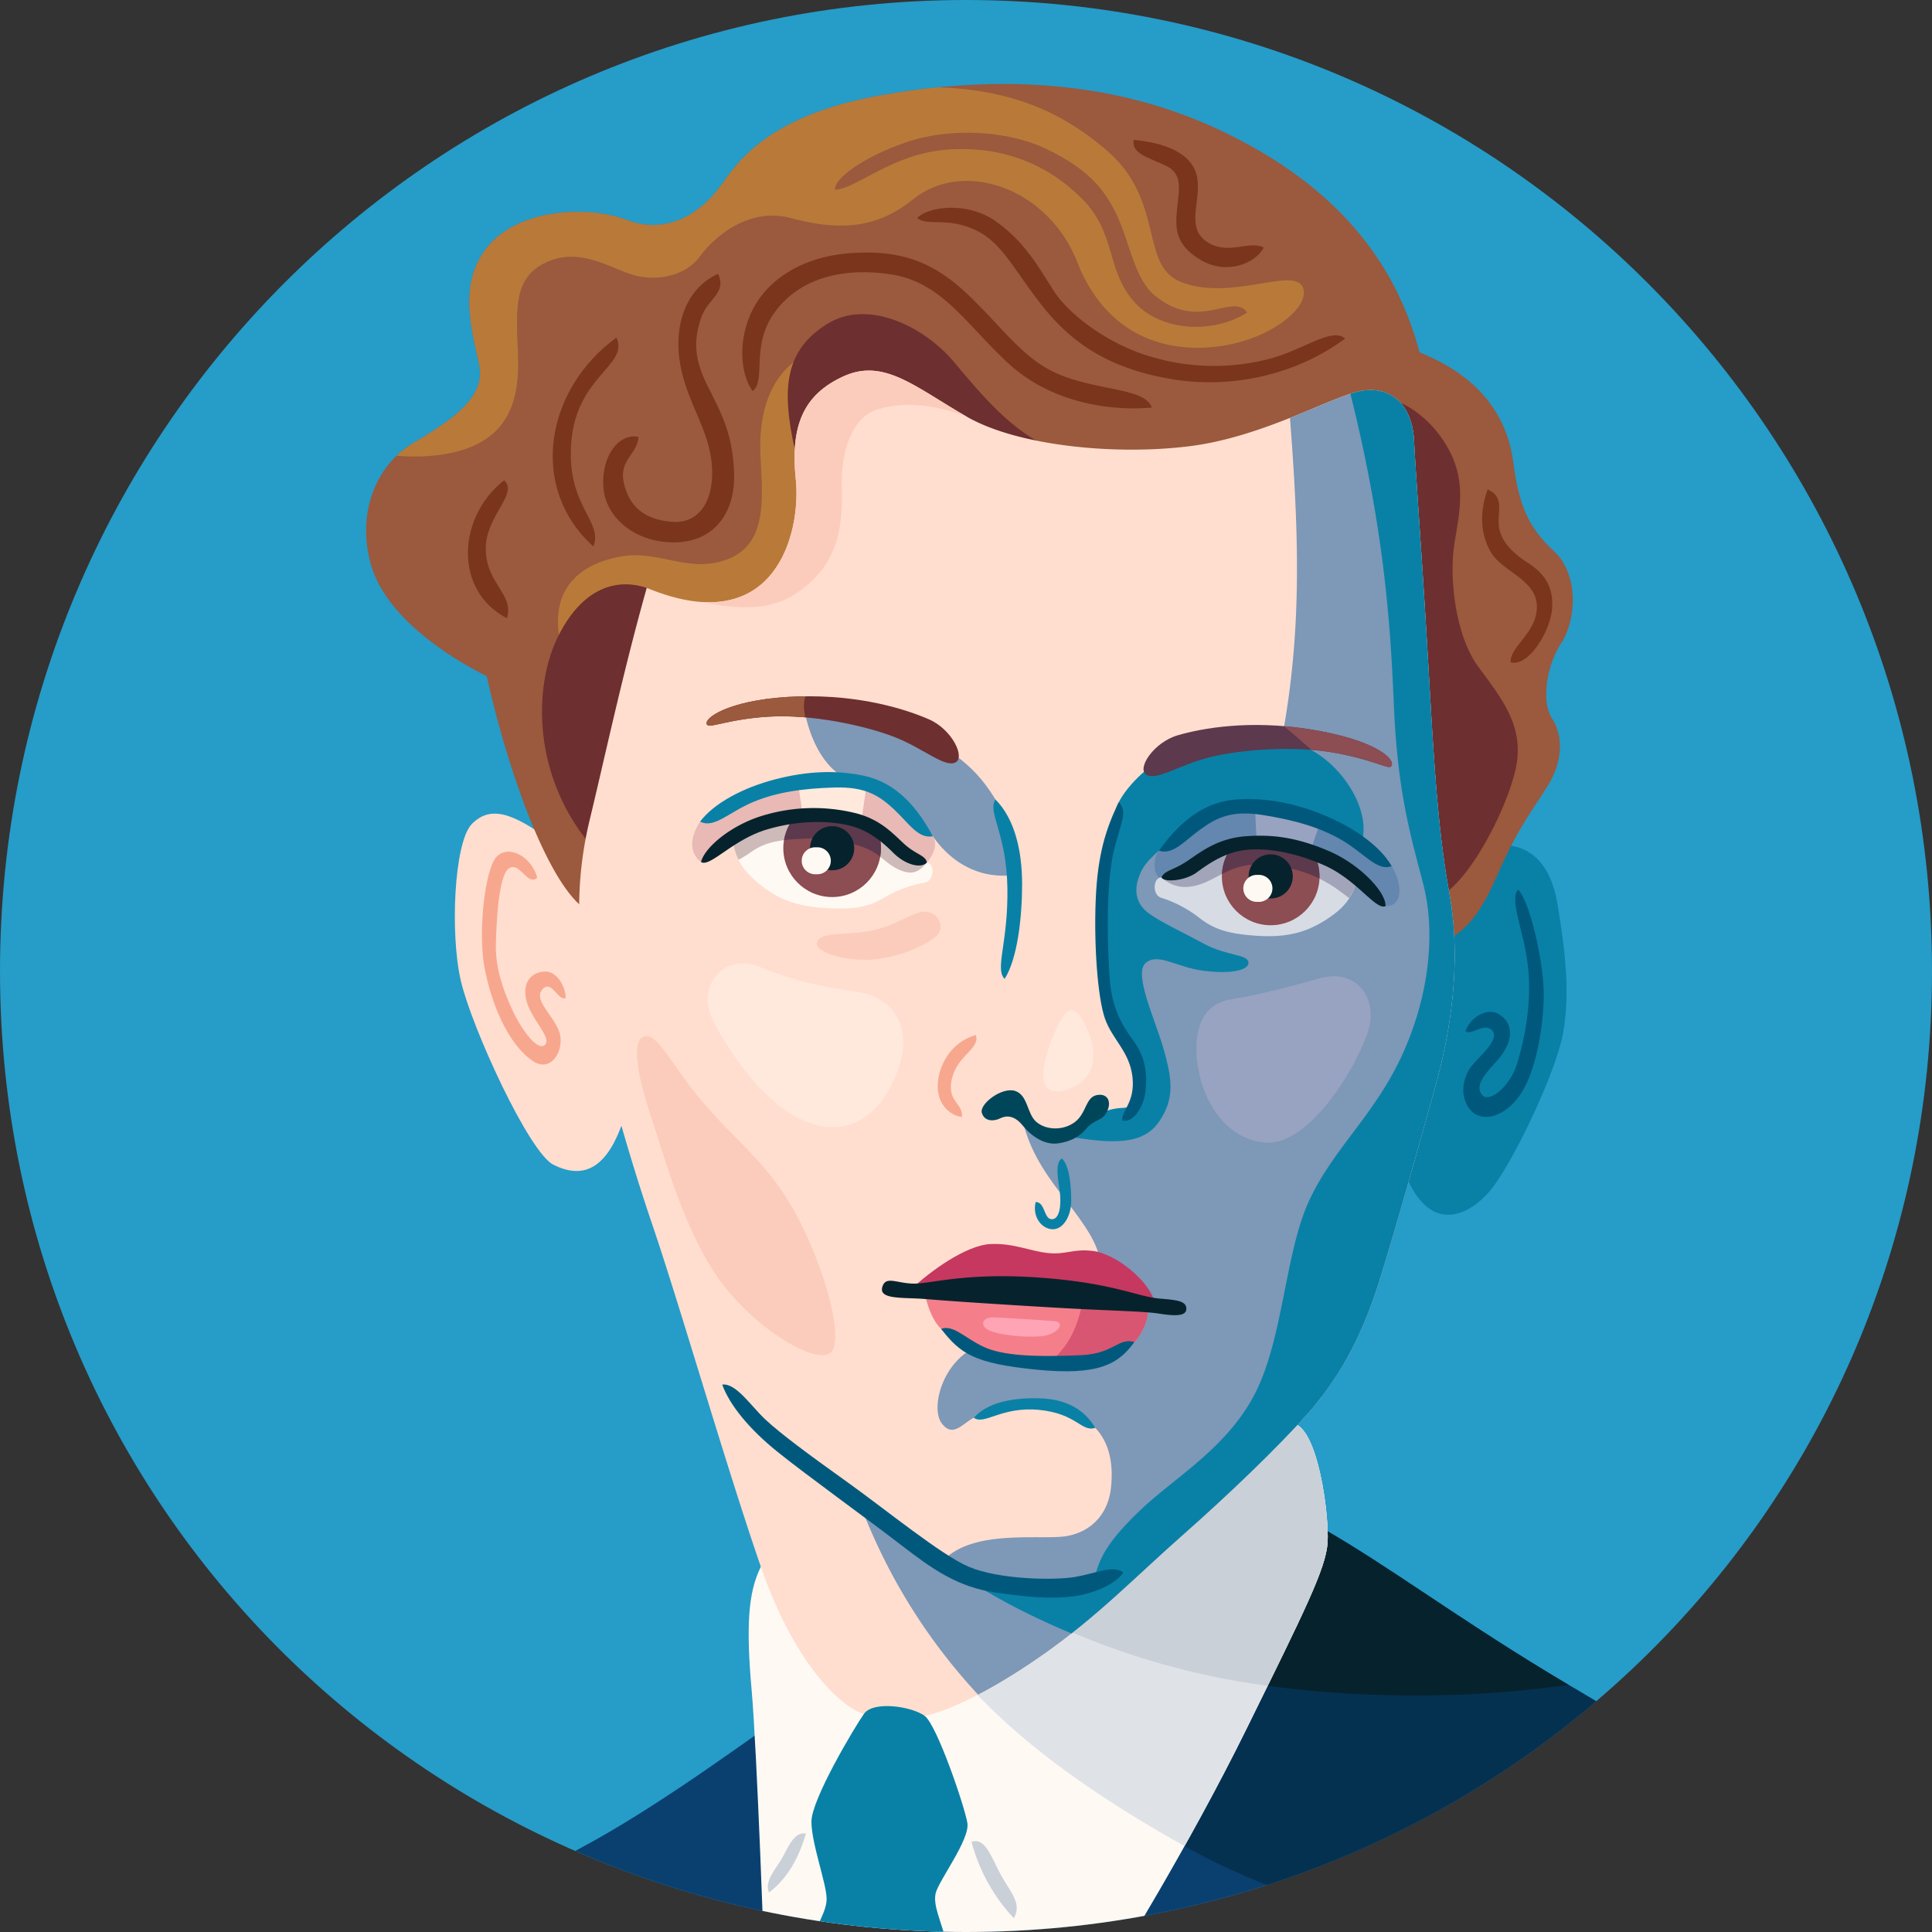 <svg id="Layer_4" data-name="Layer 4" xmlns="http://www.w3.org/2000/svg" viewBox="0 0 700 700"><rect x="0" y="0" width="700" height="700" fill="#333333" stroke="none"/><defs><style>.cls-2{fill:#0a4070}.cls-3{fill:#fff9f3}.cls-4{fill:#9b593d}.cls-5{fill:#ffdecf}.cls-6{fill:#6d2f2f}.cls-7{fill:#d7dbe4}.cls-8{fill:#5c394d}.cls-9{fill:#f47f8b}.cls-14{fill:#06232d}.cls-17{fill:#cad0d8}.cls-18{fill:#0981a6}.cls-20{fill:#b97a39}.cls-22{fill:#fbccbc}.cls-23{fill:#7e98b7}.cls-25{fill:#98a3c1}.cls-27{fill:#ffe9dc}.cls-28{fill:#7a351c}.cls-29{fill:#00597d}.cls-32{fill:#8c4d53}.cls-34{fill:#f8a78f}</style><clipPath id="clip-path"><path d="M700 351.84C700 546.16 543.3 700 350 700S0 546.16 0 351.84 156.7 0 350 0s350 157.53 350 351.84z" fill="none"/></clipPath><clipPath id="clip-path-2"><path class="cls-2" d="M151.67 707.67c0-10 15.33-18.67 42-30s58-33.34 83.33-51.34 178.67-86 202-72.66 47.33 31.33 81.33 52 118 66.66 136 99.33z"/></clipPath><clipPath id="clip-path-3"><path class="cls-3" d="M275.67 567.67c-4.72 9.42-5.34 22-3.34 44.66s4.67 100 4.67 100h126.67s26.66-42.66 48-86 28.66-58 29.33-67.33-3.33-42-12.67-43.33S281 557 275.67 567.67z"/></clipPath><clipPath id="clip-path-4"><path class="cls-4" d="M516.33 343.67c17-4.09 22-17.34 28-30.67s11.34-20 16.67-28.67 5.33-18 1.33-24-2-19.33 3.34-27.33 6.66-24.67-2.67-33.33-12.67-16.67-14.67-32-10.66-30.67-34-40C505.67 95 484.33 67 441.67 47S355 28.33 320.33 34.33 271 53 262.33 65.67 241 85 227 79.67s-38.67-4-50 9.33-6 30.67-3.33 43.33S161 153.67 149 161s-20 24-14.67 43.33 28.67 34 42 40.67c9.34 41.33 24.67 79.33 37.34 85.33s286 17.34 302.66 13.34z"/></clipPath><clipPath id="clip-path-5"><path class="cls-5" d="M512.33 159.67c-.66-13.34-8.66-20-19.33-18s-35.33 16.66-62 20-62 0-80.67-10.67-30-21.33-44.66-14.67-19.34 18-17.34 37.34-7.33 58.66-54 39.33c-8.66 30.67-15.33 62-20.66 84s-4.67 42.67-.67 62.67 13.33 54.66 23.33 84 26.67 87.33 39.34 124S305.67 619 313 621a49.14 49.14 0 0 0 22 .67c7.33-1.34 22.67-8 42.67-22s34-28.67 50.66-43.34 34.67-32 45.34-44 19.33-26.66 26-48 14-48 20-69.33 10-46.67 5.33-72-6-57.33-8-90.67-4.07-60.66-4.67-72.66z"/></clipPath><clipPath id="clip-path-6"><path class="cls-3" d="M335.83 312.5c3.06.34 2.67 6.83-1 7.33a44 44 0 0 0-14.66 5.5c-5.5 3.17-10.5 4.34-21.17 3.67s-17.33-3.33-23.83-8.67-8.67-9.5-9.67-15.66c9-5.84 19-9.84 34.67-8.34s19.66 6.17 23.33 9.34 7.83 6.33 12.33 6.83z"/></clipPath><clipPath id="clip-path-7"><path class="cls-6" d="M346 276.33c4-1.67-1-12-9.33-15.66s-25-9-47.34-8.34c-23 .69-33.33 7-33.33 9.67s6.33-1.33 22.33-2.33S313.67 263 324 267s18 11 22 9.33z"/></clipPath><clipPath id="clip-path-8"><path class="cls-7" d="M420.84 317.91c-3.08-.05-3.53 6.44 0 7.41a43.71 43.71 0 0 1 13.83 7.34c5.05 3.86 9.86 5.66 20.52 6.38s17.66-1.04 24.81-5.52 9.82-8.3 11.61-14.29c-8.17-6.94-17.57-12.2-33.3-12.74S438 310.07 434 312.73s-8.64 5.27-13.16 5.18z"/></clipPath><clipPath id="clip-path-9"><path class="cls-8" d="M415.43 280.74c-3.76-2.18 2.54-11.77 11.28-14.33s26-5.7 48-2.15c22.71 3.65 30 10.1 29.61 12.74s-3.91-1-19.65-4.05-35.47-1.26-46.23 1.38-19.26 8.58-23.01 6.41z"/></clipPath><clipPath id="clip-path-10"><path class="cls-9" d="M411 486.25c2.92-3.08 6-9.25 4.5-14l-80.5-4s1.5 9 6 13.25 13.25 11.5 34.25 12.5 31.25-3 35.75-7.75z"/></clipPath></defs><g clip-path="url(#clip-path)"><path d="M700 351.84C700 546.16 543.3 700 350 700S0 546.16 0 351.84 156.7 0 350 0s350 157.53 350 351.84z" fill="#269cc8"/><path class="cls-2" d="M151.67 707.67c0-10 15.33-18.67 42-30s58-33.34 83.33-51.34 178.67-86 202-72.66 47.33 31.33 81.33 52 118 66.66 136 99.33z"/><g clip-path="url(#clip-path-2)"><path d="M312 546c19 46.5 42.12 81.69 121 125 51 28 185.92 62.32 267.33 65.33 18 .67 32-18.66 11.34-54s-178-156-240-174.66-136 20-159.67 38.33z" fill="#053151"/><path class="cls-14" d="M615.93 506.34c1.12 52.11-6.07 96.22-31.6 101.33C531 618.33 471 615 433 606s-64-22.67-92-39.75c64.67-81.25 273.71-116.67 274.93-59.91z"/></g><path class="cls-3" d="M275.67 567.67c-4.72 9.42-5.34 22-3.34 44.66s4.67 100 4.67 100h126.67s26.66-42.66 48-86 28.66-58 29.33-67.33-3.33-42-12.67-43.33S281 557 275.67 567.67z"/><g clip-path="url(#clip-path-3)"><path d="M312 546c19 46.5 42.12 81.69 121 125 51 28 185.92 62.32 267.33 65.33 18 .67 32-18.66 11.34-54s-178-156-240-174.66-136 20-159.67 38.33z" fill="#dfe3e8"/><path class="cls-17" d="M615.93 506.34c1.12 52.11-6.07 96.22-31.6 101.33C531 618.33 471 615 433 606s-64-22.67-92-39.75c64.67-81.25 273.71-116.67 274.93-59.91z"/></g><path class="cls-5" d="M200 305c-14.65-11-22.5-13-29-6.5s-8 40-4 57 24.68 62.09 33.5 66.5c12 6 20 0 25.5-16.5s-2.5-68-7.5-78S208 311 200 305z"/><path class="cls-18" d="M540.33 306.33c12.85-1.56 21.34 5.34 24 21.34s4.67 32 2 46.66-18.66 48-26.66 57.34S515.67 449 507 419s6-109.33 33.33-112.67z"/><path class="cls-4" d="M516.33 343.67c17-4.09 22-17.34 28-30.67s11.34-20 16.67-28.67 5.33-18 1.33-24-2-19.33 3.34-27.33 6.66-24.67-2.67-33.33-12.67-16.67-14.67-32-10.66-30.67-34-40C505.67 95 484.33 67 441.67 47S355 28.33 320.33 34.33 271 53 262.33 65.67 241 85 227 79.67s-38.67-4-50 9.33-6 30.67-3.33 43.33S161 153.67 149 161s-20 24-14.67 43.33 28.67 34 42 40.67c9.34 41.33 24.67 79.33 37.34 85.33s286 17.34 302.66 13.34z"/><g clip-path="url(#clip-path-4)"><path class="cls-20" d="M472 104c3.5 7.5-14.5 22-38 22-23.67 0-37.25-14.43-43.67-31-10.33-26.67-41.15-37.74-59.66-22.67C316.33 84 301.5 83 286.5 79s-27.5 6.5-33 14-16.5 9-24.5 6.5-19-10-31-4.5-11 16.67-10.33 33.33-3.34 29.34-20 34.67-44 1.33-48.67-7.33 8.67-68 85.33-102C258.55 29.62 288.08 34.22 321 32c37-2.5 59.6 5 80 22.5 21 18 12 41.46 26.5 47.5 18 7.5 41-5.5 44.5 2z"/><path class="cls-20" d="M291.5 128.5c-12.91 7.38-16.5 21.5-16 35.5s3.33 32.33-11.17 38.33-25.33-3.33-39.66-.66C211.36 204.14 200 212 202.5 230s54.5 39 92.5 7 7-114.5-3.5-108.5z"/></g><path class="cls-6" d="M501.33 143.67c9.1 2.3 18.34 9 24 20s3.67 21.33 1.67 33 0 33.33 8.67 45 15.66 20.66 14 34-16.67 44.33-29 49.66-32.5-185-19.34-181.66zM234.33 213c-9.44-3.19-22.33-1.5-31.83 17s-10 52.5 13.5 78.5 31.67-91 18.33-95.5zM382.5 163c-15.13-5.67-26.5-19.5-37-32s-31-23-46-13.5-16.5 23-11.5 45.5 114.5 7.5 94.5 0z"/><path class="cls-5" d="M512.33 159.67c-.66-13.34-8.66-20-19.33-18s-35.33 16.66-62 20-62 0-80.67-10.67-30-21.33-44.66-14.67-19.34 18-17.34 37.34-7.33 58.66-54 39.33c-8.66 30.67-15.33 62-20.66 84s-4.67 42.67-.67 62.67 13.33 54.66 23.33 84 26.67 87.33 39.34 124S305.67 619 313 621a49.14 49.14 0 0 0 22 .67c7.33-1.34 22.67-8 42.67-22s34-28.67 50.66-43.34 34.67-32 45.34-44 19.33-26.66 26-48 14-48 20-69.33 10-46.67 5.33-72-6-57.33-8-90.67-4.07-60.66-4.67-72.66z"/><g clip-path="url(#clip-path-5)"><path class="cls-22" d="M234.33 213c22.83 6.47 40.67 11 54.17 2s17-21 16.5-37.5 5-26.5 12.5-29 18.67-3 32.83 2.5 3.67-22-27.83-27-65.5 30.5-79.5 50-29.83 33-8.67 39z"/><path class="cls-23" d="M466.33 138.67c4.34 51 5.67 86.33-1.33 126-24 9.33-51 23.33-56 41.66s-3 43.67.67 55.34 9 19 9 27.33S417 409 407 410s-14.17 1.08-20.33 1.67-10.29.71-16.55-7.55c2.13 10.5 6.63 18.38 13.88 27.88s12.75 16.5 14.25 23.25 4 12.25 3 21.5-6.75 16.5-13.75 17.5-23 0-35.75-5.25c-10.75 6.25-14.5 21.5-10.5 26.75s7.42.08 11.58-2.08a51.94 51.94 0 0 1 22.17-4.92c8.5.25 16.67 3.17 21.83 8.58s6.67 13.17 5.67 21.92-6.5 15.5-15.75 17.25-35-3-45.75 9.75c9.13 5.57-15.67-9.92-29-20.25 16.33 42.33 49.33 89.67 121 125 70.08 34.55 140-20 151.33-63.33 13.77-52.62 25.34-191.34 11.34-260S574.33 168.33 553 141s-62.67-30-86.67-2.33z"/><path class="cls-18" d="M487.67 136.33C501 187.67 503.67 223 505 255s6 47.33 10.67 65.33 2 41.34-8 62.67-24.67 33.33-33.34 52S465 484.33 455 504.33 426 535 413.33 547s-16 19-17 27a116.34 116.34 0 0 1-46-2c13.67 9.67 47.84 26.74 82.67 34 40 8.33 94.67 21 132.67-67S604 353 596 289s-13-101.33-35-137.33-48.67-32-73.33-15.34z"/><path class="cls-18" d="M422 273.67c-9.11 6.51-14 12-16.67 17s-6 22-6 38 0 30 2.34 37 8.66 13.33 10 19.33 2 16-4 16.33-10.34 1.34-21 10.34c17 3 27.66 3 33.33-5.34s4.67-15.33 1.67-26S410.67 353 415 349s11 1.33 20.67 2.67 17 0 16.66-3-8-2.34-16-6.67-15.33-7.67-20-11-5.33-8-4-12.33 3.17-6.57 7.59-10.46S437 292.67 446 292.33s22.67-1 47.33 13c4-13-9.33-31.66-23.33-35.66s-41-1-48 4z"/><path d="M420.84 317.91c-2.51.76-3.68-6.48-.92-9.7s16.75-15.54 29.08-15.88 25.33 4 34 8.34 17.46 7 21.23 13.15 4.45 14.49-2.22 14.5c-8.68-10-16.68-19.32-32.34-21.65s-22.34-2-30 3-11.67 8.49-18.83 8.24z" fill="#6387af"/><path class="cls-25" d="M454.67 292l.66 13.33 19.34 3.34 4-11.67-24-5z"/><path class="cls-23" d="M360.67 289.67c-5.88-9.63-12-15-22.34-21s-26.66-10.67-47-12c2.34 13 8.67 23.33 17 26s12.34 4 16 6.66A58.31 58.31 0 0 1 338 303c4.33 6.33 14 16 29.67 14-.34-10-3.34-21.33-7-27.33z"/><path d="M335.83 312.5s4.84-5.17 2.17-9.5-16.33-19.67-34.33-20-47.55 10.86-50 14.67c-6.67 10.33.33 14.66.33 14.66s12-11.33 22.33-14 26.34-4 35.67-.33 15.67 13.67 23.83 14.5z" fill="#e8b9b5"/><path class="cls-27" d="M289 283l2 13 21 2 2-13.67-25-1.33z"/></g><path class="cls-28" d="M417.33 147.67c-15 1.33-36.66-1.67-52.33-16.34s-24-29.33-42.67-32-33.66 2.34-42 14.34-2.66 24.33-7.66 28c-4.34-6-5.67-18.67.33-30s19-19 36-20 29 2.66 42.67 16 20.33 24 34.66 29 28.67 4.33 31 11zM487.33 122.67c-16 12-39.33 18.66-63 14.66s-37-14-47.33-27.33-14.33-22.67-24.33-27-16.67-1-20.34-4c3.67-4 18-6.33 28.67 1.33s15.33 16.67 21 25.34 20 19.33 35.33 23.66a79.49 79.49 0 0 0 41.34 1c13-3 23.66-12 28.66-7.66z"/><path class="cls-4" d="M451.83 113.26c-12 7.73-31.63 7.17-41.36-4.44s-6.13-24.3-18.2-36.57-28.44-19.51-48.77-18.07-32.92 14.18-40.92 14.56c-.69-3.66 9.61-11.61 25.57-17.14 15.64-5.42 36.65-4.53 51 2.39s20.74 13.88 25.46 23.86 6.46 23.3 13.83 29.26 13.37 6.26 19 5.56 11.7-3.73 14.39.59z"/><path class="cls-28" d="M410.8 50.69c13.75 1.29 22.35 6.19 23.13 14.83s-4.12 17.23 3.48 22.18 15.31-.79 20.46 2c-3 5.83-13.5 10-22.8 4.51s-9.27-11.54-8.62-18.25 2.35-12.8-3.82-15.82-12.9-4.39-11.83-9.45zM260.18 99.21c-12.35 5.62-16.18 19.79-13.64 33.26s10 22.62 11.3 35.05-3.63 22.16-13.95 21.56-16-5.62-17.87-14.08 4.95-10.39 5.32-16.71c-6.93-1.41-13.41 6.56-12.74 18s11.82 20.39 25.86 20.22 22-10.4 21.51-25.12-5-22.33-9.81-32-4.72-16.31-2.28-23.84 9.55-9.14 6.3-16.34z"/><path class="cls-28" d="M223.33 122.33c-25.66 18.67-32 54.34-8.33 75.67 3.67-9.33-10-14.67-8-38 2.06-24.06 21-27.67 16.33-37.67zM182.67 174c-17 13.33-18.34 40 1 50 2.66-8.67-7.34-12.33-7.67-24.67S188 179 182.67 174zM539 177.33c-3 8.34-2.67 16.34 1.33 23s16.17 9.67 16.5 19c.36 10-9.83 14.67-9.5 20.67 6.67 1.67 14.34-11.5 15-19.17S560 208 553.67 204s-10.34-8.67-10.67-14 2-10-4-12.67z"/><path class="cls-29" d="M261.67 501.67c2.66 7.33 9.66 16 20 24.33s33 24.67 44.66 33.67S347 575 360.67 577s21.33 2.33 28.66 1.33 15.34-4.66 17.67-8.66c-4-2.67-9.67.33-17.33 1.66s-27.67 1-38.67-3.66c-10-4.26-30-20.67-44-30.67s-24.33-17.67-29.67-22.67-10.66-13.33-15.66-12.66z"/><path class="cls-3" d="M335.83 312.5c3.06.34 2.67 6.83-1 7.33a44 44 0 0 0-14.66 5.5c-5.5 3.17-10.5 4.34-21.17 3.67s-17.33-3.33-23.83-8.67-8.67-9.5-9.67-15.66c9-5.84 19-9.84 34.67-8.34s19.66 6.17 23.33 9.34 7.83 6.33 12.33 6.83z"/><g clip-path="url(#clip-path-6)"><path d="M335.83 312.5c-3 3.72-5.66 4.67-10.33 2.5s-6.83-5.83-12.17-7.83a51.86 51.86 0 0 0-21.33-3.34c-9.67.34-14.83 1.34-19.83 4.84s-9.17 5.66-13 3.33-4.84-13.17 16.83-19.33 33.83-4.5 45.33 2.66 16.5 14.67 14.5 17.17z" fill="#cebab9"/><circle class="cls-32" cx="301.5" cy="307.33" r="17.69"/><path class="cls-8" d="M318.9 310.42a17.49 17.49 0 0 0 .29-3.09 17.68 17.68 0 0 0-35.11-2.93c2.28-.29 4.88-.46 7.92-.57a51.86 51.86 0 0 1 21.33 3.34 20.39 20.39 0 0 1 5.57 3.25z"/><circle class="cls-14" cx="301.5" cy="307.33" r="8"/><path class="cls-3" d="M295.75 307a4.89 4.89 0 1 1 0 9.75 4.89 4.89 0 1 1 0-9.75z"/></g><path class="cls-18" d="M253.67 297.67c5-6.67 15.66-12.34 27.33-15.34s22-3.33 31.67-1.33 18 8.33 25.33 22c-5.33 1-8.67-4.67-14-9.67s-10.33-8.33-21.67-8-21 1.67-29.66 5.34-14 9.66-19 7z"/><path class="cls-6" d="M346 276.33c4-1.67-1-12-9.33-15.66s-25-9-47.34-8.34c-23 .69-33.33 7-33.33 9.67s6.33-1.33 22.33-2.33S313.67 263 324 267s18 11 22 9.33z"/><g clip-path="url(#clip-path-7)"><path class="cls-4" d="M299 243.67s-8.33 4.66-7.67 13a41.53 41.53 0 0 0 4.34 15S252 281.67 252 259s47-15.33 47-15.33z"/></g><path class="cls-18" d="M360.67 289.67c7 7 9.66 18.66 9.66 30.66s-1.66 27-6.33 34.34c-3.67-3.67 1.33-13 1-33s-7.33-27.34-4.33-32z"/><path class="cls-29" d="M405.33 290.67c-4.66 9.66-7.66 19-8.33 35.33s.67 35.33 3.33 43 9 12 10 21.33-4.33 12.34-3.66 15.67c4 1 7.66-5 8.33-10.33s.5-12-4.17-18.34-8.16-12.66-8.83-23.66-1.17-26.5.5-39.5 7.17-19.67 2.83-23.5z"/><path class="cls-34" d="M353.5 375c-9.17 2.67-13.5 11.25-13.75 18s4 11 8.75 11.75c.5-3.75-3-5.25-3.75-8.75-.85-3.95.75-8.25 3.25-11.5s7-6.25 5.5-9.5z"/><path d="M400.5 403.75c2.58-3.87 1.25-7.75-3-7s-3.75 6.5-8 9.75-10.5 3-14 0-3-9.75-7.75-11.25-13 4.75-12 8 4.5 3 6.5 2 5-1.5 8.25 2.5 8 7.25 13 6.5 8-2.75 10.25-5.5 5.25-2.75 6.75-5z" fill="#00465b"/><path class="cls-18" d="M384.75 419.75c2.25 2 3.37 7.87 3.37 15.37 0 5.31-2.73 10.14-6.5 10.26-4 .12-7.74-4.38-6.37-9.88 3.5 0 2.87 6.25 5.87 6.25S384.5 436 384 432s-2-10.75.75-12.25z"/><path class="cls-7" d="M420.84 317.91c-3.08-.05-3.53 6.44 0 7.41a43.71 43.71 0 0 1 13.83 7.34c5.05 3.86 9.86 5.66 20.52 6.38s17.66-1.04 24.81-5.52 9.82-8.3 11.61-14.29c-8.17-6.94-17.57-12.2-33.3-12.74S438 310.07 434 312.73s-8.64 5.27-13.16 5.18z"/><g clip-path="url(#clip-path-8)"><path d="M420.84 317.91C425 321.72 430 322.33 436 320s11.67-7.67 22.33-6.67 16.67 3 23.34 7 11.33 9.67 15 8 5.66-13-2.67-19.66-35-15.67-48.67-12-29.99 16.16-24.49 21.24z" fill="#a2a5b9"/><circle class="cls-32" cx="460.4" cy="317.54" r="17.69"/><path class="cls-8" d="M462.68 300a17.69 17.69 0 0 0-19.82 15.26c-.06.47-.09.94-.11 1.41 4.09-2.07 8.84-4 15.58-3.34 8.73.82 14.33 2.31 19.72 5A17.67 17.67 0 0 0 462.68 300z"/><circle class="cls-14" cx="460.4" cy="317.54" r="8"/><path class="cls-3" d="M455.75 317a4.89 4.89 0 1 1 0 9.75 4.89 4.89 0 1 1 0-9.75z"/></g><path class="cls-29" d="M504.23 313.82c-4.1-7.25-13.94-14.25-25.12-18.73s-21.39-6.15-31.23-5.42-18.93 5.94-28 18.54c5.15 1.69 9.19-3.5 15.13-7.77s11.32-6.93 22.52-5.14 20.6 4.37 28.72 9.13 12.68 11.39 17.98 9.39z"/><path class="cls-8" d="M415.43 280.74c-3.76-2.18 2.54-11.77 11.28-14.33s26-5.7 48-2.15c22.71 3.65 30 10.1 29.61 12.74s-3.91-1-19.65-4.05-35.47-1.26-46.23 1.38-19.26 8.58-23.01 6.41z"/><g clip-path="url(#clip-path-9)"><path class="cls-32" d="M464.17 262.33c6.16 4.84 10 8.84 14 11.67s30 21.33 30 6.83-19-18.5-44-18.5z"/></g><path class="cls-9" d="M411 486.25c2.92-3.08 6-9.25 4.5-14l-80.5-4s1.5 9 6 13.25 13.25 11.5 34.25 12.5 31.25-3 35.75-7.75z"/><g clip-path="url(#clip-path-10)"><path d="M393.5 462.75c-1.51 15.09-5 27.75-20 35s34 16.75 49.75-1.25 5.25-32-7.25-39-21.25-7.25-22.5 5.25z" fill="#d85672"/><path d="M358 481.83c-2.93-1.52-2.33-4.66 2.17-4.5s17.83 1 21.83 1.34 1.6 4.51-3.83 5.33-16.34-.17-20.17-2.17z" fill="#ffa4b5"/></g><path d="M330 467.25c7-6.75 20.17-16.08 28.75-16.5s14.33 2.58 21 3.25 8.93-1.64 16.25-.75c8.25 1 20.67 10.92 22.5 19z" fill="#c63860"/><path class="cls-29" d="M341 481.5c7 9 12 12.5 34.5 14.75s29.75-2 35.5-10c-5.75-1.75-7.5 4.25-19.25 4.75s-24.59.67-32.75-2-13.13-9.45-18-7.5z"/><path class="cls-18" d="M396.83 517.33c-3.83-6.5-10.33-10.33-19.66-10.66-10.5-.38-19.34 1.5-24.34 7 3.84 2.83 10-4.17 23.67-2.84s15.33 8.17 20.33 6.5z"/><path class="cls-34" d="M194.67 318c-2.17-7.83-10.34-12-14.67-7.67s-6.83 27.34-4.5 40 8.33 28 17.67 34.17c6.1 4 10.83-2.83 9.83-9.17s-10.12-12.67-6.5-16.83c3.33-3.83 5.5 4.17 8.5 3.17-.17-4.84-3.5-9.67-7.33-9.67-4.45 0-8.67 3.33-7 10.33s9.33 13.5 6.83 16.17-8.33-5-11.83-12.5-6.17-15.5-6-23.67 1-25.16 4.66-27.66c4-2.73 6.84 6.66 10.34 3.33z"/><path class="cls-29" d="M550 322.33c4 3.34 9.67 26.67 9.33 39.34S556 390 550 397.75s-14 8.92-17.67 3.92-2.37-12 1.67-16.42c3.83-4.17 9.33-9.08 6.54-12s-7.87 2.29-9.54.29c1.67-5 8-8.75 12.25-6 5.46 3.53 5.25 10.25-1.25 17.25-5.31 5.72-7.33 8.92-5 11.92s10-2.67 12.67-11.34 5.33-21.66 4-34.66-7-24.71-3.67-28.38z"/><path class="cls-22" d="M296 341.67c.85-4.25 9.67-2.67 19-4.34s15-6.66 19.67-7 7.66 4.67 5.33 8-14 8.67-24 9.34-20.67-2.67-20-6z"/><path class="cls-25" d="M495 375.67c5.53-14.26-4-24.67-16.33-21.34s-21.67 6-32.34 7.67S432 373 434 386.33 444.67 413 458.67 414s30-22 36.33-38.33z"/><path class="cls-27" d="M326.67 383c2.87-12.79-4.34-22-16.34-23.67s-22-3.66-35-9-23.33 7-17 19.34 20.34 33.67 37.67 38 27.67-11.34 30.67-24.67zM384 395.33c6.86-.76 16.13-6.77 10.3-21.37s-9.61-6-12.7 1.43-7.23 21.01 2.4 19.94z"/><path class="cls-22" d="M233.5 375.5c5-1.5 10.5 12 23 26s23 21.5 32.5 39.5 16.5 42.5 12.5 48.5-26-6.5-39.5-24-21-45.5-26-60.5-7.5-28-2.5-29.5z"/><path class="cls-18" d="M313 621c3.45-4.93 17.5-2.67 22 .67s14.5 32.83 15.5 38.83-10.5 21-11.5 25.5 2 10 4 18-49.5 10.5-49 2.5 5.5-13 5.5-18.5-5.5-20-5.5-28 15.5-34 19-39z"/><path class="cls-17" d="M352 667.33A64.45 64.45 0 0 0 367.33 695c3-5.33-1-9-4.66-15.67s-5.67-13.66-10.67-12zM292 664.33c-3 10.34-7.67 17-13.33 21.34-2-4 2.66-8.67 5-13s4.33-9 8.33-8.34z"/><path class="cls-14" d="M254 312.33c1.25-5.33 11.25-13.75 23.25-17.08a63.41 63.41 0 0 1 32.25-.75c9.17 2.17 13.67 7.17 18 11.17s7.83 4.16 8.33 6.83c-2.16 2.33-7.83.83-12.16-3.5s-9.17-8.17-15.67-9.83-17.5-2.34-30 1.33-20.67 13.83-24 11.83zM502 328.32c.24-5.07-9.29-15.21-20.76-20.07s-20.16-6-30-5.25-15.88 5.43-20.75 8.75c-5.5 3.75-8.5 3.5-9.66 6.16 1 1.92 8.66 1.26 12.91-1.91 4.91-3.66 10.59-7.19 17.25-8s16.81.24 28.74 5.49 18.71 16.39 22.27 14.83zM429.83 474c-.16-2.67-3.66-3-9.66-3.5-8-.66-16.42-5.5-42.17-7.5-25-1.94-37.67 1.33-45 2s-12-3.33-13.33 1.33 7.66 3.67 15.66 4.34 22.34 1.66 45 3 33.67 1.33 40 2.33 9.67.67 9.5-2z"/></g></svg>